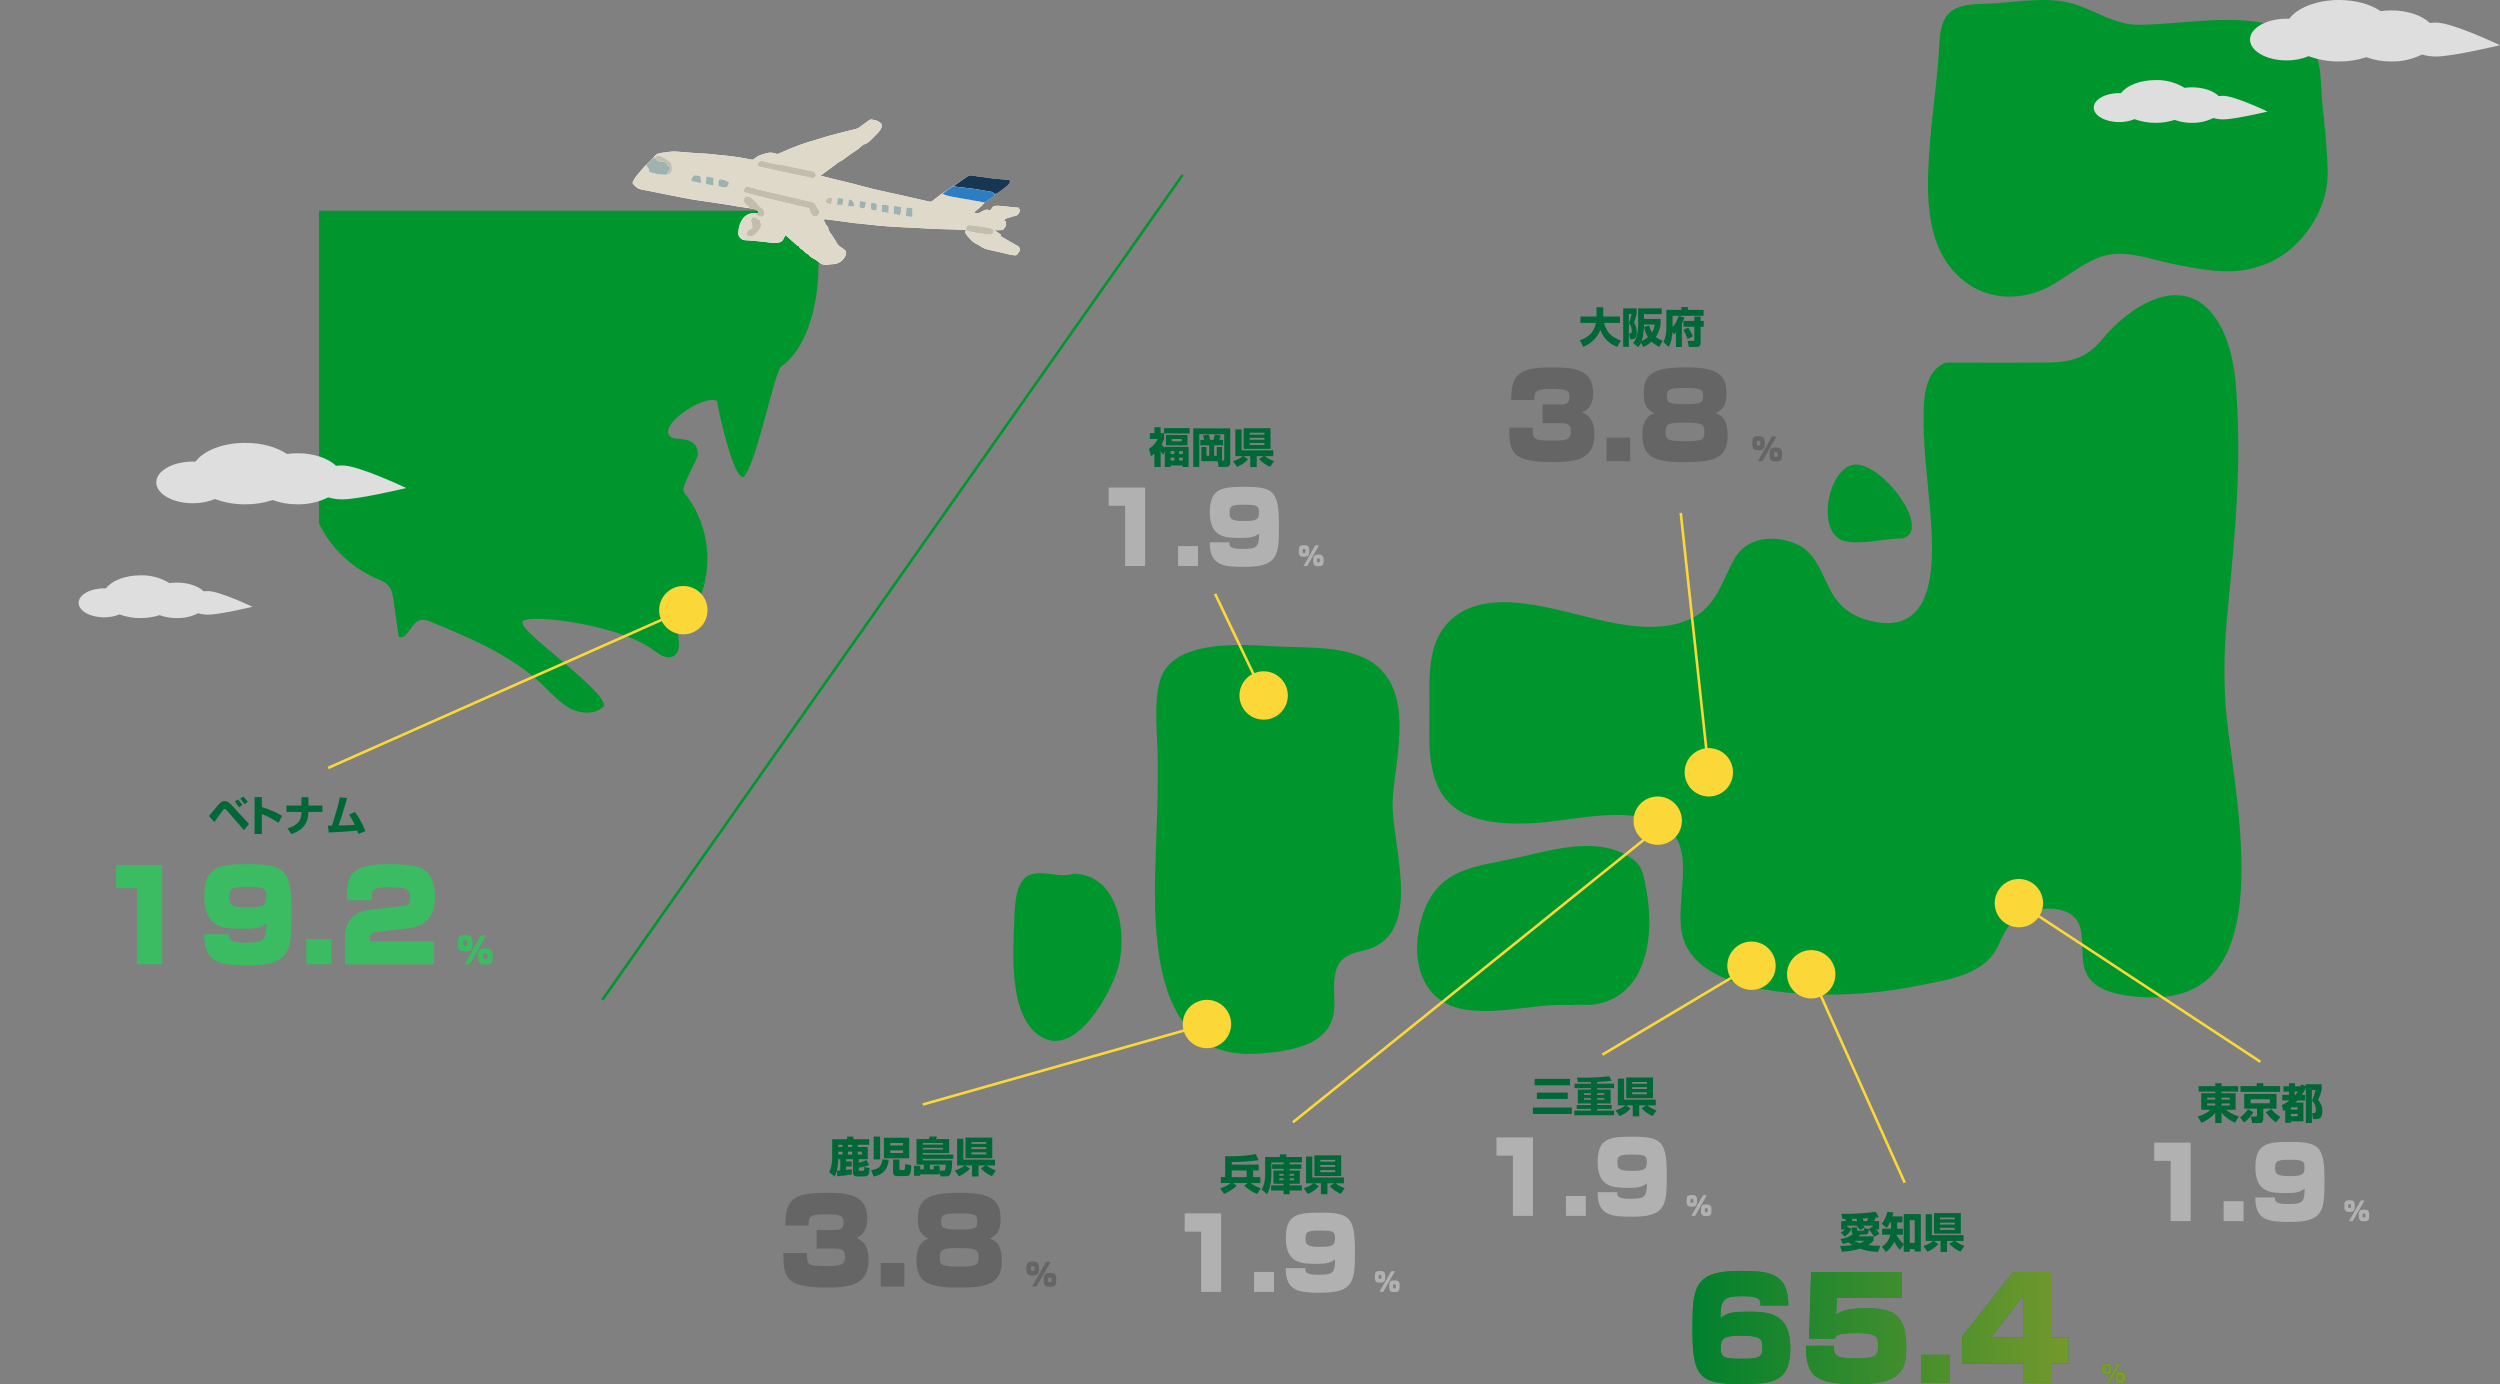 <?xml version="1.0" encoding="UTF-8"?>
<svg id="_レイヤー_2" data-name="レイヤー 2" xmlns="http://www.w3.org/2000/svg" xmlns:xlink="http://www.w3.org/1999/xlink" viewBox="0 0 954.05 528.19">
  <rect x="0" y="0" width="954.05" height="528.19" fill="#808080" stroke="none"/>
  <defs>
    <style>
      .cls-1, .cls-2, .cls-3 {
        fill: none;
      }

      .cls-4 {
        fill: #163652;
      }

      .cls-5 {
        fill: #dfd9c9;
      }

      .cls-2 {
        stroke: #fcd738;
      }

      .cls-6 {
        fill: #9eb2b0;
      }

      .cls-7 {
        fill: #c3bdae;
      }

      .cls-8 {
        fill: #2c7dc2;
      }

      .cls-3 {
        stroke: #00962e;
      }

      .cls-9 {
        isolation: isolate;
      }

      .cls-10 {
        fill: #b1b1b1;
      }

      .cls-11 {
        fill: #dedede;
      }

      .cls-12 {
        fill: #fcd738;
      }

      .cls-13 {
        fill: #656565;
      }

      .cls-14 {
        clip-path: url(#clippath-1);
      }

      .cls-15 {
        clip-path: url(#clippath-3);
      }

      .cls-16 {
        clip-path: url(#clippath-4);
      }

      .cls-17 {
        clip-path: url(#clippath-2);
      }

      .cls-18 {
        clip-path: url(#clippath-6);
      }

      .cls-19 {
        clip-path: url(#clippath-5);
      }

      .cls-20 {
        fill: #fff;
      }

      .cls-21 {
        fill: #00962e;
      }

      .cls-22 {
        fill: #006837;
      }

      .cls-23 {
        fill: #3bbc63;
      }

      .cls-24 {
        clip-path: url(#clippath);
      }

      .cls-25 {
        fill: url(#_名称未設定グラデーション_70);
      }
    </style>
    <clipPath id="clippath">
      <rect class="cls-1" x="386.71" y=".08" width="501.57" height="402.13"/>
    </clipPath>
    <clipPath id="clippath-1">
      <rect class="cls-1" x="386.71" width="501.59" height="402.2"/>
    </clipPath>
    <clipPath id="clippath-2">
      <rect class="cls-1" x="386.71" y=".08" width="501.57" height="402.13"/>
    </clipPath>
    <clipPath id="clippath-3">
      <rect class="cls-1" x="121.75" y="80.42" width="190.6" height="191.55"/>
    </clipPath>
    <clipPath id="clippath-4">
      <rect class="cls-1" x="799" width="155.05" height="46.89"/>
    </clipPath>
    <clipPath id="clippath-5">
      <rect class="cls-1" y="169" width="155.05" height="46.89"/>
    </clipPath>
    <clipPath id="clippath-6">
      <rect class="cls-1" x="241.44" y="45.59" width="147.74" height="55.51"/>
    </clipPath>
    <linearGradient id="_名称未設定グラデーション_70" data-name="名称未設定グラデーション 70" x1="645.87" y1="506.59" x2="811" y2="506.59" gradientUnits="userSpaceOnUse">
      <stop offset="0" stop-color="#00802e"/>
      <stop offset="1" stop-color="#859c2b"/>
    </linearGradient>
  </defs>
  <g id="_レイヤー_1-2" data-name="レイヤー 1">
    <g>
      <g id="_グループ_554" data-name="グループ 554">
        <g id="_グループ_464" data-name="グループ 464">
          <g id="_グループ_365" data-name="グループ 365">
            <g id="_グループ_295" data-name="グループ 295">
              <g id="_グループ_199" data-name="グループ 199">
                <g id="_グループ_194" data-name="グループ 194">
                  <g class="cls-24">
                    <g id="_グループ_193" data-name="グループ 193">
                      <path id="_パス_420" data-name="パス 420" class="cls-21" d="M411.88,333.58c-.71-.12-1.43-.18-2.15-.16-5.23,1.77-10.96-1.27-16.26.28-6.53,1.91-6.25,13.87-6.46,19.2-.46,11.75-1.9,35.28,10.19,42.7,13.27,8.14,26.43-16.22,29.3-25.66,3.75-12.31,1.08-34.23-14.63-36.35"/>
                    </g>
                  </g>
                </g>
                <g id="_グループ_196" data-name="グループ 196">
                  <g class="cls-14">
                    <g id="_グループ_195" data-name="グループ 195">
                      <path id="_パス_421" data-name="パス 421" class="cls-21" d="M704.17,206.53c6.65,1.5,15.15-1.18,22.01-1.07,11.58-3.43-8.97-30.41-19.25-28.03l3.1-.72-5.51,1.29,2.38-.56c-9.63,2.28-14.02,26.54-2.74,29.09"/>
                    </g>
                  </g>
                </g>
                <g id="_グループ_198" data-name="グループ 198">
                  <g class="cls-17">
                    <g id="_グループ_197" data-name="グループ 197">
                      <path id="_パス_422" data-name="パス 422" class="cls-21" d="M849.65,238.36c2.33-25.76,5.32-51.59,4.34-77.5-.5-13.22-.82-29.04-8.97-40.15-12.61-17.19-32.84-3.41-42.86,8.86-5.41,6.63-11.42,8.63-19.78,8.74-13.27.17-26.55.05-39.82.06-7.39,2.71-8.36,12.18-8.49,18.9-.25,12.03,1.35,24.03,2.38,35.99,1.53,17.72,4.1,51.01-23.52,43.45-7.5-2.05-11.86-6.05-15.19-13-3.03-6.32-5.6-13.46-12.64-16.3-8.57-3.46-18.75-2.4-23.42,6.19-4.62,8.49-6.92,18.02-16.36,22.48-14.62,6.92-33.32.79-48.05-2.73-14.2-3.4-34.45-7.75-45.45,5.12-6.73,7.88-6.46,19.86-6.31,29.6.16,10.61-1.3,23.12,3.63,32.93,6.46,12.85,22.72,13.74,35.32,13.15,13.83-.65,28.87-5.06,42.63-2.21,22.97,4.77,12.48,26.69,14.5,42.7,2.82,22.27,38.19,24.73,55.18,24.92,12.06.09,24.09-1.1,35.9-3.53,10.92-2.21,24.74-3.95,29.86-15.11,3.21-7.02,5.62-11.49,13.62-13.45,5.86-1.44,14.83-1.17,17.37,5.54,2.45,6.48-.55,14.49,3.83,20.39,4.82,6.49,17.97,7.34,25.36,7.2,50.38-1,27.92-84.22,26.48-113.67-.51-9.52-.35-19.06.46-28.55M850.35,230.56c0,.06-.01.13-.02.22,0-.09.01-.16.02-.22M849.18,243.57c0,.1-.01.17-.02.21,0-.04.01-.11.02-.21"/>
                      <path id="_パス_423" data-name="パス 423" class="cls-21" d="M888.29,65.3c-.2-8.97-1.24-17.86-2.11-26.78-1-10.35.65-19.57-9.71-25.28-17.82-9.82-41.07-3.87-60.23-3.79-9.23.04-16.35-5.38-24.94-7.97-10.57-3.18-23.28-.27-34.15-.04-12.57.26-16.52,3.18-17.1,15.84-.55,12.05-2.5,23.98-3.43,35.99-1.36,17.54-3.04,39.8,11.39,52.72,8.26,7.4,19.2,8.95,29.54,5.35,9.39-3.28,17.93-12.7,27.64-14.23,7.66-1.2,15.94,1.92,23.42,3.47,10.06,2.1,22.78,4.74,32.84,1.25,15.24-4.1,27.27-20.73,26.85-36.53"/>
                      <path id="_パス_424" data-name="パス 424" class="cls-21" d="M625.54,330.23c-8.49-8.87-4.52-4.49-1.8-1.68-11.76-9.88-30.1-4.61-43.52-1.5-16.85,3.9-31.58,3.58-37.55,22.83-4.76,15.35-.97,33.04,17.11,35.5,14.13,1.92,28.15-3.08,42.3-1.64-6.23-.63,4.02-.08,5.76-.31,2.87-.35,5.65-1.22,8.21-2.55,4.57-2.57,8.13-6.62,10.09-11.49,4.8-11.19,3.69-24.7.76-36.22-.38-.92-.85-1.97-1.36-2.94"/>
                      <path id="_パス_425" data-name="パス 425" class="cls-21" d="M531.49,305.08c.85-14.97,7.45-36.95-4.33-49.36-9.57-10.08-28.59-8.3-41.23-9.08-12.25-.76-38.96-2.72-43.28,13.16-2.49,9.15-.96,20.33-.82,29.72.16,10.18-.21,20.35-.57,30.53-1,28.73-4.6,84.88,38.53,82.05,11.59-.76,28.41-2.73,29.38-17.15.34-5.08-.89-10.67,1.01-15.54,1.74-4.44,5.99-5.82,10.29-6.67,24-5.78,10.07-41.13,11.01-57.65"/>
                    </g>
                  </g>
                </g>
              </g>
              <circle id="_楕円形_40" data-name="楕円形 40" class="cls-12" cx="691.2" cy="371.8" r="9.23"/>
              <g id="_愛知県" data-name="愛知県" class="cls-9">
                <g class="cls-9">
                  <path class="cls-22" d="M704.43,465.98c-.1-.3-.11-.35-.29-.8h-1.02l-.42-1.95c3.15.06,10.24-.21,13.09-.83l1.18,2.08c-.51.08-.8.13-1.15.18-.37.8-.48.99-.67,1.33h1.95v3.17h-1.14c.62.75.83.99,1.26,1.73l-2,1.09c-.5-.93-1.68-2.38-2-2.71-.18,1.62-.64,1.87-1.47,1.87h-1.81c-.14.18-.3.35-.62.67h5.67v1.63c-.45.51-.83.94-2.02,1.71,1.89.27,3.36.27,4.63.24l-.91,2.35c-3.39-.08-5.44-.74-6.82-1.22-3.22.94-5.7,1.07-6.96,1.14l-.69-2.22c.85.02,2.38.05,4.69-.27-.32-.19-.78-.48-1.49-1.06-.82.3-1.42.45-2.06.59l-1.02-1.87c1.95-.3,3.3-.75,4.77-1.89-.45-.34-.45-.91-.45-.98v-1.57h2.03v.94c0,.3.08.35.43.35h1.79c.38,0,.4-.1.51-.98l1.73.32,1.54-.99v-.3h-3.7c.16.16.22.21.69.66l-1.76.93c-.38-.42-1.01-1.07-1.39-1.47l.18-.11h-3.76v.48l1.62.72c-.54,1.25-1.46,2.23-2.61,2.93l-1.5-1.49c.53-.29,1.06-.62,1.63-1.23h-1.46v-3.17h1.81ZM708.71,465.98c-.03-.13-.18-.77-.21-.9-.29.02-1.54.08-1.79.08.02.08.19.66.24.82h1.76ZM707.64,473.52c.45.27,1.12.59,2.11.93.96-.4,1.28-.64,1.68-.93h-3.79ZM712.49,465.98c.14-.26.22-.4.5-1.09-.98.06-1.41.08-2.1.1.03.16.24.86.27.99h1.33Z"/>
                  <path class="cls-22" d="M725.03,476.96c-.5-.56-1.38-1.5-2.11-3.15-1.04,2.24-2.5,3.44-3.2,4.02l-1.57-2.06c1.78-1.2,2.74-2.46,3.2-4.58h-3.1v-2.3h3.42v-2.4h-.42c-.43.86-.82,1.47-1.2,2.06l-1.95-1.47c1.22-1.55,1.81-3.09,2.14-4.61l2.34.24c-.14.53-.24.88-.43,1.49h3.84v2.29h-1.99v2.4h2.18v2.3h-2.45l-.02.06c.7,1.34,1.67,2.53,2.79,3.54v-11.48h6.53v14.29h-2.35v-.91h-1.89v1.01h-2.29v-2.79l-1.47,2.05ZM728.8,465.64v8.68h1.89v-8.68h-1.89Z"/>
                  <path class="cls-22" d="M734.01,475.49c2.08-.72,2.93-1.25,3.67-1.92h-2.8v-10.2h2.38v7.99h12.08v2.21h-3.23c.61.51,2.18,1.47,3.52,1.89l-1.49,2.19c-1.15-.51-2.87-1.46-4.23-2.99l1.74-1.09h-2.61v4.18h-2.48v-4.18h-2.58l1.76,1.17c-.9,1.09-2.61,2.3-4.18,2.93l-1.57-2.18ZM738.06,462.92h10.23v7.88h-10.23v-7.88ZM740.33,464.63v.7h5.65v-.7h-5.65ZM740.33,466.6v.7h5.65v-.7h-5.65ZM740.33,468.56v.77h5.65v-.77h-5.65Z"/>
                </g>
              </g>
              <line id="_線_66" data-name="線 66" class="cls-2" x1="726.88" y1="451.36" x2="691.2" y2="371.8"/>
              <circle id="_楕円形_41" data-name="楕円形 41" class="cls-12" cx="668.41" cy="368.54" r="9.23"/>
              <line id="_線_67" data-name="線 67" class="cls-2" x1="611.5" y1="402.49" x2="668.41" y2="368.54"/>
              <g id="_三重県" data-name="三重県" class="cls-9">
                <g class="cls-9">
                  <path class="cls-22" d="M584.97,422.66h14.85v2.45h-14.85v-2.45ZM585.64,411.71h13.51v2.46h-13.51v-2.46ZM586.51,416.96h11.78v2.42h-11.78v-2.42Z"/>
                  <path class="cls-22" d="M607.15,412.92c-.72.02-4.23.06-5.01.03l-.35-1.74c.74.03,1.42.05,2.48.05,3.14,0,6.83-.16,9.92-.54l.78,1.73c-.96.13-2.5.32-5.47.43v.66h6.45v1.71h-6.45v.56h5.14v5.28h-5.14v.61h5.55v1.5h-5.55v.62h6.5v1.79h-15.21v-1.79h6.35v-.62h-5.43v-1.5h5.43v-.61h-5.01v-5.28h5.01v-.56h-6.27v-1.71h6.27v-.61ZM604.49,417.2v.64h2.66v-.64h-2.66ZM604.49,419.07v.62h2.66v-.62h-2.66ZM609.5,417.2v.64h2.75v-.64h-2.75ZM609.5,419.07v.62h2.75v-.62h-2.75Z"/>
                  <path class="cls-22" d="M616.54,423.76c2.08-.72,2.93-1.25,3.67-1.92h-2.8v-10.2h2.38v7.99h12.08v2.21h-3.23c.61.51,2.18,1.47,3.52,1.89l-1.49,2.19c-1.15-.51-2.87-1.46-4.23-2.99l1.74-1.09h-2.61v4.18h-2.48v-4.18h-2.58l1.76,1.17c-.9,1.09-2.61,2.3-4.18,2.93l-1.57-2.18ZM620.59,411.19h10.23v7.88h-10.23v-7.88ZM622.86,412.91v.7h5.65v-.7h-5.65ZM622.86,414.88v.7h5.65v-.7h-5.65ZM622.86,416.83v.77h5.65v-.77h-5.65Z"/>
                </g>
              </g>
              <circle id="_楕円形_42" data-name="楕円形 42" class="cls-12" cx="632.62" cy="313.18" r="9.23"/>
              <line id="_線_68" data-name="線 68" class="cls-2" x1="493.4" y1="428.29" x2="628.28" y2="319.69"/>
              <g id="_兵庫県" data-name="兵庫県" class="cls-9">
                <g class="cls-9">
                  <path class="cls-22" d="M465.67,453.51c1.9-.67,3.23-1.41,4.02-2.03h-3.81v-2.26h1.67v-7.99c.69.02,1.12.03,1.86.03,3.3,0,6.59-.19,9.83-.86l1.07,2.35c-3.3.54-7.75.74-10.24.69v.99h10.28v2.24h-2.13v2.54h2.75v2.26h-3.65c1.3.98,2.39,1.49,3.84,2.02l-1.46,2.13c-1.71-.7-3.09-1.5-4.9-3.17l1.34-.98h-5.59l1.42,1.02c-1.74,1.76-4.24,2.88-4.85,3.15l-1.46-2.14ZM470.05,446.67v2.54h5.7v-2.54h-5.7Z"/>
                  <path class="cls-22" d="M489.86,443.61h-4.69v5.19c0,2.38-.5,4.8-1.65,6.92l-2.02-1.79c1.3-2.29,1.3-4.91,1.3-5.19v-7.2h5.63v-1.02h2.45v1.02h5.97v2.08h-4.72v.71h4.5v1.74h-4.5v.62h3.92v5.04h-3.92v.62h4.69v1.97h-4.69v1.41h-2.27v-1.41h-4.79v-1.97h4.79v-.62h-3.89v-5.04h3.89v-.62h-4.4v-1.74h4.4v-.71ZM488.2,447.98v.7h1.66v-.7h-1.66ZM488.2,449.7v.72h1.66v-.72h-1.66ZM492.14,447.98v.7h1.7v-.7h-1.7ZM492.14,449.7v.72h1.7v-.72h-1.7Z"/>
                  <path class="cls-22" d="M497.54,453.47c2.08-.72,2.93-1.25,3.67-1.92h-2.8v-10.2h2.38v7.99h12.08v2.21h-3.23c.61.51,2.18,1.47,3.52,1.89l-1.49,2.19c-1.15-.51-2.87-1.46-4.23-2.99l1.74-1.09h-2.61v4.18h-2.48v-4.18h-2.58l1.76,1.17c-.9,1.09-2.61,2.3-4.18,2.93l-1.57-2.18ZM501.59,440.91h10.23v7.88h-10.23v-7.88ZM503.86,442.62v.7h5.65v-.7h-5.65ZM503.86,444.59v.7h5.65v-.7h-5.65ZM503.86,446.54v.77h5.65v-.77h-5.65Z"/>
                </g>
              </g>
              <circle id="_楕円形_43" data-name="楕円形 43" class="cls-12" cx="652.12" cy="294.73" r="9.23"/>
              <path id="_パス_426" data-name="パス 426" class="cls-2" d="M652.12,294.72l-10.71-98.99"/>
              <g id="_大阪府" data-name="大阪府" class="cls-9">
                <g class="cls-9">
                  <path class="cls-22" d="M602.91,129.86c2.62-.96,5.33-2.54,6.16-6.61h-5.94v-2.46h6.13v-3.55h2.56v3.55h6.39v2.46h-6.07c.99,3.86,3.22,5.52,6.4,6.71l-1.38,2.43c-1.95-.8-4.99-2.38-6.45-6.51-1.6,4.21-4.98,5.81-6.51,6.48l-1.3-2.5Z"/>
                  <path class="cls-22" d="M619.44,117.67h5.12v2.14c-.16.74-.32,1.28-.96,3.33.7,1.09,1.04,2.51,1.04,3.81,0,2.53-1.22,2.53-1.98,2.53h-.58l-.37-2.27h.43c.38,0,.59-.24.59-.8,0-1.75-.67-2.53-1.09-3.03.26-.7.8-2.32.98-3.57h-1.02v12.6h-2.16v-14.74ZM633.21,132.41c-.61-.3-1.66-.86-2.91-2-1.25,1.07-2.27,1.6-3.2,2l-.9-1.62c-.35.75-.64,1.18-.98,1.7l-1.99-1.57c1.07-1.33,1.92-2.85,1.92-7.84v-5.41h9.01v2.21h-6.77v1.83h6.31v2.14c-.14.83-.54,2.9-1.81,4.75,1.02.8,1.92,1.18,2.61,1.46l-1.3,2.35ZM629.37,124.2c.18.74.43,1.65,1.04,2.71.85-1.31.98-2.43,1.04-3.06h-4.07c-.02,1.38-.08,4.13-.91,6.29,1.36-.58,2.1-1.22,2.4-1.49-.98-1.57-1.3-3.09-1.46-3.89l1.95-.56Z"/>
                  <path class="cls-22" d="M639.57,126.8c-.29.34-.45.5-.78.85l-.53-.99c-.13,1.87-.53,4.23-1.46,5.76l-1.97-1.87c.78-1.55,1.09-3.55,1.09-5.27v-7.04h5.73v-1.07h2.48v1.07h5.99v2.27h-11.83v4.31c.58-.62,1.44-1.71,2.37-4.26l2.14.62c-.19.51-.43,1.22-.96,2.23v9.01h-2.27v-5.62ZM644.29,125c.64,1.01,1.18,2.05,1.76,3.36l-2.03,1.02c-.34-1.04-1.06-2.62-1.63-3.47l1.91-.91ZM648.97,120.82v1.66h1.2v2.22h-1.2v6.13c0,.34,0,1.58-1.47,1.58h-3.01l-.48-2.32h2.18c.26,0,.4-.06.4-.48v-4.91h-4.16v-2.22h4.16v-1.66h2.39Z"/>
                </g>
              </g>
              <circle id="_楕円形_44" data-name="楕円形 44" class="cls-12" cx="770.45" cy="344.66" r="9.23"/>
              <g id="_東京都" data-name="東京都" class="cls-9">
                <g class="cls-9">
                  <path class="cls-22" d="M854.13,416.58h-6.35v.62h5.39v6.32h-3.58c.53.48,1.92,1.71,4.8,2.51l-1.42,2.42c-2.37-1.01-3.79-2.18-5.19-3.81v3.94h-2.4v-3.86c-.78,1.01-2.66,2.66-5.27,3.76l-1.39-2.38c3.22-1.04,4.19-1.99,4.82-2.58h-3.5v-6.32h5.35v-.62h-6.35v-2.1h6.35v-1.12h2.4v1.12h6.35v2.1ZM842.3,419.63h3.07v-.77h-3.07v.77ZM842.3,421.87h3.07v-.77h-3.07v.77ZM847.78,418.86v.77h3.15v-.77h-3.15ZM847.78,421.11v.77h3.15v-.77h-3.15Z"/>
                  <path class="cls-22" d="M859.9,424.45c-.8,1.44-2.08,2.85-3.46,3.89l-1.6-1.89c1.17-.83,2.35-2.05,3.06-3.2l2,1.2ZM870.15,416.69h-15.14v-2.22h6.18v-1.09h2.53v1.09h6.43v2.22ZM868.76,417.49v5.6h-5.04v3.92c0,.69-.26,1.58-1.39,1.58h-2.83l-.51-2.51h1.86c.16,0,.45-.02.45-.42v-2.58h-4.87v-5.6h12.34ZM858.9,419.51v1.52h7.31v-1.52h-7.31ZM868.55,428.29c-1.7-1.18-2.58-2.05-3.86-3.84l2.07-1.25c.86,1.22,2.22,2.35,3.5,3.04l-1.71,2.05Z"/>
                  <path class="cls-22" d="M870.77,421.7c.53-.24,1.63-.74,2.93-1.76h-2.75v-2.13h2.58v-1.2h-2.13v-2.06h2.13v-1.18h2.3v1.18h1.97v.13c.13-.32.19-.46.32-.88l1.83.62v-.67h6.05v2.24c-.26,1.04-.93,2.83-1.33,3.75,1.01,1.33,1.57,2.35,1.57,4.18,0,3.14-1.52,3.14-2.29,3.14h-1.25l-.35-2.29h.59c.46,0,.85-.05.85-1.28,0-1.74-.96-2.86-1.47-3.47.3-.72.94-2.29,1.33-4.02h-1.39v12.55h-2.3v-13.46c-.19.42-.58,1.28-1.52,2.74h1.26v2.13h-2.93c-.19.19-.38.4-.8.8h3.06v7.15h-4.74v.58h-2.21v-4.9c-.18.1-.27.14-.74.37l-.56-2.24ZM874.27,422.56v.88h2.56v-.88h-2.56ZM874.27,425.11v.88h2.56v-.88h-2.56ZM875.66,416.54v1.26h.38c.45-.56.67-.86.93-1.26h-1.31Z"/>
                </g>
              </g>
              <line id="_線_69" data-name="線 69" class="cls-2" x1="862.63" y1="405.21" x2="770.45" y2="344.66"/>
              <circle id="_楕円形_45" data-name="楕円形 45" class="cls-12" cx="482.23" cy="265.41" r="9.23"/>
              <path id="_パス_427" data-name="パス 427" class="cls-2" d="M482.24,265.41l-18.53-38.78"/>
              <g id="_福岡県" data-name="福岡県" class="cls-9">
                <g class="cls-9">
                  <path class="cls-22" d="M443.91,173.52c-.26-.32-.56-.69-.98-1.34v6.03h-2.38v-5.17c-.48.46-.85.74-1.33,1.07l-.74-2.85c2.08-1.36,2.87-2.77,3.31-3.73h-2.98v-2.24h1.73v-2.26h2.38v2.26h1.28v-1.9h9.8v2.03h-9.76v2.11c-.22.62-.45,1.2-.99,2.13.27.3.74.82,1.26,1.25v-.38h9.08v7.68h-2.21v-.58h-4.66v.58h-2.21v-6.13l-.61,1.44ZM453.16,166v3.95h-8.21v-3.95h8.21ZM446.73,172.16v1.07h1.41v-1.07h-1.41ZM446.73,174.69v1.07h1.41v-1.07h-1.41ZM447.13,167.52v.9h3.86v-.9h-3.86ZM449.97,172.16v1.07h1.41v-1.07h-1.41ZM449.97,174.69v1.07h1.41v-1.07h-1.41Z"/>
                  <path class="cls-22" d="M466.37,175.78h.4c.42,0,.42-.19.42-.5v-9.57h-9.52v12.49h-2.31v-14.73h14.12v13.12c0,.86-.38,1.6-1.7,1.6h-2.74l-.34-2.18h-6.26v-5.43h1.98v3.33h1.04v-3.97h-3.38v-2.07h1.46c-.13-.59-.19-.78-.48-1.71l2.23-.32c.24.75.32,1.15.51,2.03h1.25c.3-.72.5-1.73.54-2.05l2.31.4c-.06.21-.32,1.02-.58,1.65h1.44v2.07h-3.44v3.97h1.02v-3.33h2.02v5.19Z"/>
                  <path class="cls-22" d="M470.56,175.99c2.08-.72,2.93-1.25,3.67-1.92h-2.8v-10.2h2.39v7.99h12.08v2.21h-3.23c.61.51,2.18,1.47,3.52,1.89l-1.49,2.19c-1.15-.51-2.87-1.46-4.23-2.99l1.74-1.09h-2.61v4.18h-2.48v-4.18h-2.58l1.76,1.17c-.9,1.09-2.61,2.3-4.18,2.93l-1.57-2.18ZM474.61,163.42h10.23v7.88h-10.23v-7.88ZM476.88,165.14v.7h5.65v-.7h-5.65ZM476.88,167.11v.7h5.65v-.7h-5.65ZM476.88,169.06v.77h5.65v-.77h-5.65Z"/>
                </g>
              </g>
              <circle id="_楕円形_46" data-name="楕円形 46" class="cls-12" cx="460.59" cy="390.79" r="9.23"/>
              <path id="_パス_428" data-name="パス 428" class="cls-2" d="M460.59,390.8l-108.47,30.71"/>
              <g id="_鹿児島県" data-name="鹿児島県" class="cls-9">
                <g class="cls-9">
                  <path class="cls-22" d="M319.46,446.73c.18-.02.98-.06,1.2-.08v-4.27h-.75c-.16,3.62-.62,5.11-1.38,6.59l-2.11-1.67c.37-.72,1.15-2.27,1.15-5.97v-6.58h5.68v-1.01h2.43v1.01h6.02v2.13h-4.37v.83h3.83v4.66h-3.43v1.33c1.28-.27,2.11-.61,2.95-.99l1.01,1.87c-.94.4-1.52.58-3.95,1.07v.8c0,.3.18.34.37.34h1.18c.34,0,.56-.08.54-1.44l2.03.42c-.08,1.71-.14,3.17-1.79,3.17h-3.15c-1.02,0-1.41-.78-1.41-1.33v-5.23h-2.62v.88h2.16v1.91h-2.16v1.31c1.14-.1,1.6-.16,2.16-.26v2c-1.63.29-4.23.54-5.57.66l-.02-2.15ZM319.91,436.89v.83h1.58v-.83h-1.58ZM319.91,439.51v1.07h1.58v-1.07h-1.58ZM323.61,436.89v.83h1.6v-.83h-1.6ZM323.61,439.51v1.07h1.6v-1.07h-1.6ZM327.34,439.51v1.07h1.58v-1.07h-1.58Z"/>
                  <path class="cls-22" d="M339.16,442.62c-.42,3.71-2.11,5.59-5.76,6.39l-.96-2.45c3.2-.45,4.08-1.79,4.32-4.13l2.4.19ZM333.41,442.44v-8.71h2.46v8.71h-2.46ZM337.33,434.17h9.64v7.84h-9.64v-7.84ZM339.74,436.19v.94h4.87v-.94h-4.87ZM339.74,438.99v1.01h4.87v-1.01h-4.87ZM343.24,442.49v3.62c0,.4.27.4.46.4h1.17c.45,0,.5-.27.59-2.29l2.31.53c-.14,2.48-.26,4.07-1.79,4.07h-3.65c-1.44,0-1.52-1.07-1.52-1.31v-5.01h2.43Z"/>
                  <path class="cls-22" d="M352.55,444.46h-2.79v-9.76h4.72c.13-.32.22-.64.29-.98h2.8c-.14.42-.24.62-.4.98h5.04v5.33h-10.07v.58h11.64v1.6h-11.64v.61h11.24c-.05,2.42-.3,4.11-.48,4.69-.08.29-.43,1.42-1.75,1.42h-2.21l-.38-1.57v.79h-7.38v.54h-2.37v-3.79h2.37v1.36h1.36v-1.79ZM352.15,436.19v.62h7.67v-.62h-7.67ZM352.15,438.04v.62h7.67v-.62h-7.67ZM354.86,446.25h1.42v-1.36h2.29v1.84h1.41c.59,0,.85,0,.93-2.27h-6.05v1.79Z"/>
                  <path class="cls-22" d="M364.39,446.69c2.08-.72,2.93-1.25,3.67-1.92h-2.8v-10.2h2.39v7.99h12.08v2.21h-3.23c.61.51,2.18,1.47,3.52,1.89l-1.49,2.19c-1.15-.51-2.87-1.46-4.23-2.99l1.74-1.09h-2.61v4.18h-2.48v-4.18h-2.58l1.76,1.17c-.9,1.09-2.61,2.3-4.18,2.93l-1.57-2.18ZM368.44,434.12h10.23v7.88h-10.23v-7.88ZM370.71,435.83v.7h5.65v-.7h-5.65ZM370.71,437.8v.7h5.65v-.7h-5.65ZM370.71,439.76v.77h5.65v-.77h-5.65Z"/>
                </g>
              </g>
              <line id="_線_70" data-name="線 70" class="cls-3" x1="229.85" y1="381.57" x2="451.3" y2="66.76"/>
              <g id="_ベトナム" data-name="ベトナム" class="cls-9">
                <g class="cls-9">
                  <path class="cls-22" d="M79.73,311.39c.61-.62.8-.88,2.63-3.12,1.33-1.63,2.14-2.58,3.39-2.58,1.1,0,2.05.93,2.39,1.3l6.91,7.47-1.98,2.32-6.35-7.35c-.38-.43-.61-.7-.94-.7-.37,0-.61.3-.8.56-.53.69-2.75,3.83-3.22,4.45l-2.02-2.35ZM91.19,308.11c-.08-.14-.8-1.34-1.55-2.29l1.22-.74c.72.82,1.14,1.36,1.62,2.16l-1.28.86ZM93.26,306.91c-.27-.46-.78-1.28-1.62-2.16l1.25-.77c.62.61,1.3,1.47,1.65,2.06l-1.28.86Z"/>
                  <path class="cls-22" d="M99.94,304.17v3.81c2.64.8,5.52,2.07,7.7,3.36l-1.36,2.67c-1.66-1.14-4.37-2.66-6.34-3.33v7.59h-2.79v-14.1h2.79Z"/>
                  <path class="cls-22" d="M115.05,307.4v-3.17h2.66v3.17h5.33v2.46h-5.36c0,6.37-4.98,7.94-6.5,8.42l-1.47-2.16c.88-.27,2.48-.77,3.84-2.05,1.06-.99,1.49-2.45,1.49-3.81v-.4h-5.73v-2.46h5.75Z"/>
                  <path class="cls-22" d="M135.43,309.85c2.32,3.01,3.6,6.35,3.97,7.31l-2.58,1.12c-.22-.61-.34-.91-.51-1.34-2.71.37-9.75.72-10.87.78l-.3-2.66c.26,0,1.23,0,1.57-.02,2.22-7.2,2.3-7.48,2.96-10.77l2.82.27c-2.15,7.22-2.39,8.02-3.28,10.47,1.57-.02,2.03-.03,6.18-.21-1.04-2.24-1.74-3.28-2.19-3.92l2.24-1.04Z"/>
                </g>
              </g>
              <g id="_グループ_206" data-name="グループ 206">
                <g class="cls-15">
                  <g id="_グループ_205" data-name="グループ 205">
                    <path id="_パス_432" data-name="パス 432" class="cls-21" d="M121.75,199.78c4.56,9.37,12.31,16.81,21.86,20.98,1.7.55,3.25,1.46,4.56,2.67,1.4,1.57,1.75,3.79,2.05,5.87l1.91,13.65c3.28,1.53,4.53-4.99,7.94-6.24,1.49-.55,3.14.07,4.61.68,15.2,6.3,30.79,12.85,42.67,24.23,3.29,3.15,6.35,6.71,10.4,8.81s9.54,2.31,12.74-.94c1.07-5.57-30.88-27.63-30.94-31.41-3.57-4.78,35.83-.42,49.61,9.87,2.22,1.66,4.91,3.67,7.47,2.61,6.06-2.51-1.71-14.24,3.8-17.8,1.19-.77,2.72-.84,3.97-1.52,1.71-.93,2.63-2.84,3.29-4.68,4.62-13.16,2.11-27.77-6.63-38.63-1.55-1.89,4.87-11.88,5.22-14.3.3-6.37-6.04-5.95-9.16-6.34-8.81-3.14,11.35-17.27,16.57-14.23.35,3.84,7.04,33.12,10.55,28.46,4.89-6.5,11.36-39.9,13.97-41.72,14.6-10.19,16.84-42.34,11.52-55.87-.48-1.21-1.06-2.39-1.72-3.5H121.75v119.37Z"/>
                  </g>
                </g>
              </g>
              <circle id="_楕円形_47" data-name="楕円形 47" class="cls-12" cx="260.78" cy="232.85" r="9.23"/>
              <path id="_パス_433" data-name="パス 433" class="cls-2" d="M260.78,232.85l-135.55,60.21"/>
              <g id="_グループ_288" data-name="グループ 288">
                <g id="_1.9" data-name=" 1.9" class="cls-9">
                  <g class="cls-9">
                    <path class="cls-10" d="M836,436.06v29.94h-7.64v-22.99h-6.27v-6.95h13.91Z"/>
                    <path class="cls-10" d="M856.18,458.4v7.6h-7.6v-7.6h7.6Z"/>
                    <path class="cls-10" d="M868.18,456.96c-.23,2.01,1.14,2.51,4.9,2.51,5.32,0,6.42-.38,6.42-5.89-1.82,1.48-3.61,1.71-7.14,1.71-5.43,0-11.66,0-11.66-9.76,0-9.04,4.29-9.76,13.34-9.76,11.02,0,13.03,1.82,13.03,14.48,0,11.7-.27,16.07-13.07,16.07-8.09,0-13.34-.38-13.34-9.35h7.52ZM879.47,445.41c0-2.77-1.41-2.81-6.35-2.81-4.63,0-4.9.87-4.9,3.15s.68,3.08,5.47,3.08,5.78-.49,5.78-3.42Z"/>
                  </g>
                </g>
                <g id="_" data-name=" " class="cls-9">
                  <g class="cls-9">
                    <path class="cls-10" d="M898.64,460.17c0,1.64-.21,2.32-1.92,2.32-1.38,0-2.08-.17-2.08-2.13,0-1.78.29-2.32,2-2.32,1.38,0,2,.26,2,2.13ZM896.1,460.19c0,.72.06.85.52.85s.59-.04.59-.71c0-.75-.07-.84-.56-.84-.42,0-.55.06-.55.7ZM902.35,458.12l-4.48,7.88h-1.44l4.48-7.88h1.44ZM904.14,463.76c0,1.64-.22,2.32-1.92,2.32-1.39,0-2.08-.17-2.08-2.13,0-1.78.29-2.32,2-2.32,1.38,0,2,.26,2,2.13ZM901.58,463.79c0,.72.06.84.53.84.44,0,.58-.03.58-.7,0-.75-.07-.85-.55-.85-.42,0-.56.06-.56.71Z"/>
                  </g>
                </g>
              </g>
              <g id="_グループ_289" data-name="グループ 289">
                <g id="_1.9-2" data-name=" 1.9-2" class="cls-9">
                  <g class="cls-9">
                    <path class="cls-10" d="M437,186.06v29.94h-7.64v-22.99h-6.27v-6.95h13.91Z"/>
                    <path class="cls-10" d="M457.18,208.4v7.6h-7.6v-7.6h7.6Z"/>
                    <path class="cls-10" d="M469.18,206.96c-.23,2.01,1.14,2.51,4.9,2.51,5.32,0,6.42-.38,6.42-5.89-1.82,1.48-3.61,1.71-7.14,1.71-5.43,0-11.66,0-11.66-9.76,0-9.04,4.29-9.76,13.34-9.76,11.02,0,13.03,1.82,13.03,14.48,0,11.7-.27,16.07-13.07,16.07-8.09,0-13.34-.38-13.34-9.35h7.52ZM480.47,195.41c0-2.77-1.41-2.81-6.35-2.81-4.64,0-4.9.87-4.9,3.15s.68,3.08,5.47,3.08,5.78-.49,5.78-3.42Z"/>
                  </g>
                </g>
                <g id="_2" data-name=" 2" class="cls-9">
                  <g class="cls-9">
                    <path class="cls-10" d="M499.64,210.17c0,1.64-.21,2.32-1.92,2.32-1.38,0-2.08-.17-2.08-2.13,0-1.78.29-2.32,2-2.32,1.38,0,2,.26,2,2.13ZM497.1,210.19c0,.72.06.85.52.85s.59-.04.59-.71c0-.75-.07-.84-.56-.84-.42,0-.55.06-.55.7ZM503.35,208.12l-4.48,7.88h-1.44l4.48-7.88h1.44ZM505.14,213.76c0,1.64-.22,2.32-1.92,2.32-1.39,0-2.08-.17-2.08-2.13,0-1.78.29-2.32,2-2.32,1.38,0,2,.26,2,2.13ZM502.58,213.79c0,.72.06.84.53.84.44,0,.58-.03.58-.7,0-.75-.07-.85-.55-.85-.42,0-.56.06-.56.71Z"/>
                  </g>
                </g>
              </g>
              <g id="_グループ_290" data-name="グループ 290">
                <g id="_1.9-3" data-name=" 1.9-3" class="cls-9">
                  <g class="cls-9">
                    <path class="cls-10" d="M585,434.06v29.94h-7.64v-22.99h-6.27v-6.95h13.91Z"/>
                    <path class="cls-10" d="M605.18,456.4v7.6h-7.6v-7.6h7.6Z"/>
                    <path class="cls-10" d="M617.18,454.96c-.23,2.01,1.14,2.51,4.9,2.51,5.32,0,6.42-.38,6.42-5.89-1.82,1.48-3.61,1.71-7.14,1.71-5.43,0-11.66,0-11.66-9.76,0-9.04,4.29-9.76,13.34-9.76,11.02,0,13.03,1.82,13.03,14.48,0,11.7-.27,16.07-13.07,16.07-8.09,0-13.34-.38-13.34-9.35h7.52ZM628.47,443.41c0-2.77-1.41-2.81-6.35-2.81-4.63,0-4.9.87-4.9,3.15s.68,3.08,5.47,3.08,5.78-.49,5.78-3.42Z"/>
                  </g>
                </g>
                <g id="_3" data-name=" 3" class="cls-9">
                  <g class="cls-9">
                    <path class="cls-10" d="M647.64,458.17c0,1.64-.21,2.32-1.92,2.32-1.38,0-2.08-.17-2.08-2.13,0-1.78.29-2.32,2-2.32,1.38,0,2,.26,2,2.13ZM645.1,458.19c0,.72.06.85.52.85s.59-.04.59-.71c0-.75-.07-.84-.56-.84-.42,0-.55.06-.55.7ZM651.35,456.12l-4.48,7.88h-1.44l4.48-7.88h1.44ZM653.14,461.76c0,1.64-.22,2.32-1.92,2.32-1.39,0-2.08-.17-2.08-2.13,0-1.78.29-2.32,2-2.32,1.38,0,2,.26,2,2.13ZM650.58,461.79c0,.72.06.84.53.84.44,0,.58-.03.58-.7,0-.75-.07-.85-.55-.85-.42,0-.56.06-.56.71Z"/>
                  </g>
                </g>
              </g>
              <g id="_グループ_291" data-name="グループ 291">
                <g id="_1.9-4" data-name=" 1.9-4" class="cls-9">
                  <g class="cls-9">
                    <path class="cls-10" d="M466,463.06v29.94h-7.64v-22.99h-6.27v-6.95h13.91Z"/>
                    <path class="cls-10" d="M486.18,485.4v7.6h-7.6v-7.6h7.6Z"/>
                    <path class="cls-10" d="M498.18,483.96c-.23,2.01,1.14,2.51,4.9,2.51,5.32,0,6.42-.38,6.42-5.89-1.82,1.48-3.61,1.71-7.14,1.71-5.43,0-11.66,0-11.66-9.76,0-9.04,4.29-9.76,13.34-9.76,11.02,0,13.03,1.82,13.03,14.48,0,11.7-.27,16.07-13.07,16.07-8.09,0-13.34-.38-13.34-9.35h7.52ZM509.47,472.41c0-2.77-1.41-2.81-6.35-2.81-4.63,0-4.9.87-4.9,3.15s.68,3.08,5.47,3.08,5.78-.49,5.78-3.42Z"/>
                  </g>
                </g>
                <g id="_4" data-name=" 4" class="cls-9">
                  <g class="cls-9">
                    <path class="cls-10" d="M528.64,487.17c0,1.64-.21,2.32-1.92,2.32-1.38,0-2.08-.17-2.08-2.13,0-1.78.29-2.32,2-2.32,1.38,0,2,.26,2,2.13ZM526.1,487.19c0,.72.06.85.52.85s.59-.04.59-.71c0-.75-.07-.84-.56-.84-.42,0-.55.06-.55.7ZM532.35,485.12l-4.48,7.88h-1.44l4.48-7.88h1.44ZM534.14,490.76c0,1.64-.22,2.32-1.92,2.32-1.39,0-2.08-.17-2.08-2.13,0-1.78.29-2.32,2-2.32,1.38,0,2,.26,2,2.13ZM531.58,490.79c0,.72.06.84.53.84.44,0,.58-.03.58-.7,0-.75-.07-.85-.55-.85-.42,0-.56.06-.56.71Z"/>
                  </g>
                </g>
              </g>
              <g id="_グループ_292" data-name="グループ 292">
                <g id="_3.8" data-name=" 3.8" class="cls-9">
                  <g class="cls-9">
                    <path class="cls-13" d="M584.94,163.18c-.04,4.45.23,4.95,7.07,4.95,5.31,0,7.47-.09,7.47-3.42,0-2.88-1.35-3.24-4.19-3.24h-6.61v-7.11h6.57c1.75,0,3.69,0,3.69-2.79s-1.31-3.15-7.29-3.15-6.07,1.26-6.07,4.23h-8.87c.04-9.36,2.38-12.46,15.21-12.46,7.96,0,16.06.36,16.06,9.76,0,5.71-3.15,7.02-4.23,7.47,1.58.67,4.72,1.98,4.72,8.32,0,8.82-5.8,10.62-15.61,10.62-15.88,0-16.92-3.51-16.92-13.18h9Z"/>
                    <path class="cls-13" d="M622.11,167v9h-9v-9h9Z"/>
                    <path class="cls-13" d="M659.32,166.28c0,9.31-6.7,10.08-16.96,10.08-12.28,0-15.61-2.79-15.61-10.62,0-4.14,1.39-7.06,4.63-8.05-3.51-1.62-4.09-4.05-4.09-7.78,0-7.74,4.41-9.72,16.51-9.72,13.46,0,15.03,4.23,15.03,10.12,0,2.97-.45,5.67-4.14,7.38,1.44.45,4.63,1.4,4.63,8.59ZM635.61,164.93c0,3.19,1.26,3.42,7.92,3.42,5.94,0,6.93-.45,6.93-3.6s-1.62-3.46-7.42-3.46c-6.21,0-7.42.27-7.42,3.65ZM636.15,151.25c0,2.43.63,2.97,6.88,2.97,6.62,0,6.88-.63,6.88-3.24,0-2.34-.58-2.93-6.88-2.93s-6.88.68-6.88,3.2Z"/>
                  </g>
                </g>
                <g id="_5" data-name=" 5" class="cls-9">
                  <g class="cls-9">
                    <path class="cls-13" d="M673.49,169.01c0,1.97-.25,2.78-2.3,2.78-1.66,0-2.5-.2-2.5-2.55,0-2.13.35-2.78,2.4-2.78,1.65,0,2.4.31,2.4,2.55ZM670.44,169.03c0,.86.07,1.02.62,1.02s.71-.05.71-.85c0-.9-.08-1.01-.67-1.01-.5,0-.66.07-.66.84ZM677.94,166.55l-5.37,9.45h-1.73l5.37-9.45h1.73ZM680.09,173.31c0,1.97-.26,2.78-2.3,2.78-1.67,0-2.49-.2-2.49-2.55,0-2.13.35-2.78,2.4-2.78,1.66,0,2.4.31,2.4,2.55ZM677.02,173.35c0,.86.07,1.01.64,1.01.53,0,.7-.04.7-.84,0-.9-.08-1.02-.66-1.02-.5,0-.67.07-.67.85Z"/>
                  </g>
                </g>
              </g>
              <g id="_グループ_293" data-name="グループ 293">
                <g id="_3.8-2" data-name=" 3.8-2" class="cls-9">
                  <g class="cls-9">
                    <path class="cls-13" d="M307.94,478.18c-.04,4.45.23,4.95,7.06,4.95,5.31,0,7.47-.09,7.47-3.42,0-2.88-1.35-3.24-4.19-3.24h-6.61v-7.11h6.57c1.75,0,3.69,0,3.69-2.79s-1.31-3.15-7.29-3.15-6.07,1.26-6.07,4.23h-8.86c.04-9.36,2.38-12.46,15.21-12.46,7.96,0,16.06.36,16.06,9.76,0,5.71-3.15,7.02-4.23,7.47,1.57.67,4.72,1.98,4.72,8.32,0,8.82-5.8,10.62-15.61,10.62-15.88,0-16.92-3.51-16.92-13.18h9Z"/>
                    <path class="cls-13" d="M345.11,482v9h-9v-9h9Z"/>
                    <path class="cls-13" d="M382.32,481.28c0,9.31-6.7,10.08-16.96,10.08-12.28,0-15.61-2.79-15.61-10.62,0-4.14,1.4-7.06,4.63-8.05-3.51-1.62-4.09-4.05-4.09-7.78,0-7.74,4.41-9.72,16.51-9.72,13.45,0,15.03,4.23,15.03,10.12,0,2.97-.45,5.67-4.14,7.38,1.44.45,4.63,1.4,4.63,8.59ZM358.61,479.93c0,3.19,1.26,3.42,7.92,3.42,5.94,0,6.93-.45,6.93-3.6s-1.62-3.46-7.42-3.46c-6.21,0-7.42.27-7.42,3.65ZM359.15,466.25c0,2.43.63,2.97,6.88,2.97,6.61,0,6.88-.63,6.88-3.24,0-2.34-.59-2.93-6.88-2.93s-6.88.68-6.88,3.2Z"/>
                  </g>
                </g>
                <g id="_6" data-name=" 6" class="cls-9">
                  <g class="cls-9">
                    <path class="cls-13" d="M396.49,484.01c0,1.97-.25,2.78-2.3,2.78-1.66,0-2.49-.2-2.49-2.55,0-2.13.35-2.78,2.4-2.78,1.65,0,2.4.31,2.4,2.55ZM393.44,484.03c0,.86.07,1.02.62,1.02s.71-.05.71-.85c0-.9-.08-1.01-.67-1.01-.5,0-.66.07-.66.84ZM400.94,481.55l-5.37,9.45h-1.73l5.37-9.45h1.73ZM403.09,488.31c0,1.97-.26,2.78-2.3,2.78-1.67,0-2.49-.2-2.49-2.55,0-2.13.35-2.78,2.4-2.78,1.66,0,2.4.31,2.4,2.55ZM400.02,488.35c0,.86.07,1.01.64,1.01.53,0,.7-.04.7-.84,0-.9-.08-1.02-.66-1.02-.5,0-.67.07-.67.85Z"/>
                  </g>
                </g>
              </g>
              <g id="_グループ_294" data-name="グループ 294">
                <g id="_19.2" data-name=" 19.2" class="cls-9">
                  <g class="cls-9">
                    <path class="cls-23" d="M61.89,330.16v37.83h-9.65v-29.04h-7.92v-8.78h17.57Z"/>
                    <path class="cls-23" d="M87.42,356.57c-.29,2.54,1.44,3.17,6.19,3.17,6.72,0,8.11-.48,8.11-7.44-2.3,1.87-4.56,2.16-9.02,2.16-6.86,0-14.74,0-14.74-12.34,0-11.42,5.42-12.34,16.85-12.34,13.92,0,16.47,2.3,16.47,18.29,0,14.79-.34,20.31-16.51,20.31-10.22,0-16.85-.48-16.85-11.81h9.5ZM101.68,341.97c0-3.5-1.78-3.55-8.02-3.55-5.86,0-6.19,1.1-6.19,3.98s.86,3.89,6.91,3.89,7.3-.62,7.3-4.32Z"/>
                    <path class="cls-23" d="M126.49,358.39v9.6h-9.6v-9.6h9.6Z"/>
                    <path class="cls-23" d="M144.54,355.61c-2.59.34-3.36.62-3.36,2.35v1.25h24.43v8.79h-33.99v-8.64c0-3.55,0-10.99,9.27-12.1l12.24-1.44c2.21-.24,3.36-.38,3.36-3.31,0-2.5-.53-3.94-7.01-3.94-7.63,0-7.63.62-7.73,4.99h-9.41c.05-8.21.1-13.78,16.08-13.78,3.22,0,10.08.14,13.06,1.87,2.64,1.54,4.51,4.94,4.51,10.32,0,2.78,0,11.04-9.89,12.24l-11.57,1.39Z"/>
                  </g>
                </g>
                <g id="_7" data-name=" 7" class="cls-9">
                  <g class="cls-9">
                    <path class="cls-23" d="M180.35,359.82c0,2.3-.29,3.25-2.69,3.25-1.93,0-2.91-.24-2.91-2.98,0-2.49.41-3.25,2.8-3.25,1.93,0,2.8.36,2.8,2.98ZM176.78,359.85c0,1.01.08,1.19.73,1.19s.83-.06.83-1c0-1.05-.1-1.18-.78-1.18-.59,0-.77.08-.77.98ZM185.55,356.95l-6.28,11.04h-2.02l6.28-11.04h2.02ZM188.05,364.85c0,2.3-.31,3.25-2.69,3.25-1.95,0-2.91-.24-2.91-2.98,0-2.49.41-3.25,2.8-3.25,1.93,0,2.8.36,2.8,2.98ZM184.47,364.89c0,1.01.08,1.18.74,1.18.62,0,.81-.04.81-.98,0-1.05-.1-1.19-.77-1.19-.59,0-.78.08-.78.99Z"/>
                  </g>
                </g>
              </g>
            </g>
            <g id="_グループ_362" data-name="グループ 362">
              <g class="cls-16">
                <g id="_グループ_361" data-name="グループ 361">
                  <path id="_パス_819" data-name="パス 819" class="cls-11" d="M954.05,17.26s-18.1-8.64-24.39-8.64c-.8,0-1.6.05-2.39.15-2.98-2.87-8.46-4.8-14.74-4.8-1.35,0-2.71.1-4.05.28C904.71,1.65,899,0,892.61,0c-8.54,0-15.87,2.96-19,7.17-.33-.01-.65-.03-.99-.03-7.72,0-13.97,3.56-13.97,7.95s6.26,7.96,13.97,7.96c2.88.03,5.74-.52,8.41-1.61,3.7,1.37,7.62,2.06,11.57,2.02,3.55.02,7.07-.53,10.45-1.63,3.04,1.11,6.25,1.66,9.48,1.63,4.07.07,8.1-.84,11.74-2.66,1.75.52,3.57.78,5.4.77,6.29,0,24.39-4.32,24.39-4.32"/>
                  <path id="_パス_820" data-name="パス 820" class="cls-11" d="M865.35,42.57s-12.59-6.01-16.96-6.01c-.56,0-1.11.03-1.66.1-2.07-2-5.88-3.34-10.25-3.34-.94,0-1.88.07-2.81.2-3.31-2.04-7.15-3.07-11.04-2.96-5.94,0-11.04,2.06-13.21,4.99-.23,0-.45-.02-.69-.02-5.37,0-9.72,2.48-9.72,5.53s4.35,5.53,9.72,5.53c2.01.02,4-.36,5.85-1.12,2.57.96,5.3,1.43,8.05,1.41,2.47.01,4.92-.37,7.26-1.13,2.11.77,4.34,1.15,6.59,1.13,2.83.05,5.63-.58,8.16-1.85,1.22.36,2.48.54,3.75.54,4.37,0,16.96-3,16.96-3"/>
                </g>
              </g>
            </g>
            <g id="_グループ_364" data-name="グループ 364">
              <g id="_グループ_363" data-name="グループ 363">
                <g class="cls-19">
                  <g id="_グループ_361-2" data-name="グループ 361-2">
                    <path id="_パス_819-2" data-name="パス 819-2" class="cls-11" d="M155.05,186.26s-18.1-8.64-24.39-8.64c-.8,0-1.6.05-2.39.15-2.98-2.87-8.46-4.8-14.74-4.8-1.35,0-2.71.1-4.05.28-3.78-2.6-9.49-4.25-15.88-4.25-8.54,0-15.87,2.96-19,7.17-.33-.01-.65-.03-.99-.03-7.72,0-13.97,3.56-13.97,7.95s6.26,7.96,13.97,7.96c2.88.03,5.74-.52,8.41-1.61,3.7,1.37,7.62,2.06,11.57,2.02,3.55.02,7.07-.53,10.45-1.63,3.04,1.11,6.25,1.66,9.48,1.63,4.07.07,8.1-.84,11.74-2.66,1.75.52,3.57.78,5.4.77,6.29,0,24.39-4.32,24.39-4.32"/>
                  </g>
                </g>
              </g>
              <path id="_パス_821" data-name="パス 821" class="cls-11" d="M96.35,231.57s-12.59-6.01-16.96-6.01c-.56,0-1.11.03-1.66.1-2.07-2-5.88-3.34-10.25-3.34-.94,0-1.88.07-2.81.2-3.31-2.04-7.15-3.07-11.04-2.96-5.94,0-11.04,2.06-13.21,4.99-.23,0-.45-.02-.69-.02-5.37,0-9.72,2.48-9.72,5.53s4.35,5.53,9.72,5.53c2.01.02,4-.36,5.85-1.12,2.57.96,5.3,1.43,8.05,1.41,2.47.01,4.92-.37,7.26-1.13,2.11.77,4.34,1.15,6.59,1.13,2.83.05,5.63-.58,8.16-1.85,1.22.36,2.48.54,3.75.54,4.37,0,16.96-3,16.96-3"/>
            </g>
          </g>
          <g id="_グループ_463" data-name="グループ 463">
            <g class="cls-18">
              <g id="_グループ_462" data-name="グループ 462">
                <path id="_パス_1240" data-name="パス 1240" class="cls-20" d="M249.29,60.19c-.88.9-1.75,1.8-2.76,2.75-.49.55-.99,1.09-1.47,1.65-.84.98-1.71,1.93-2.49,2.96-.42.6-.78,1.23-1.07,1.9-.1.22-.09.47.03.67.55.7,1.22,1.31,1.97,1.79.91.35,1.86.59,2.83.7,3,.61,6,1.21,9.01,1.8,2.7.53,5.39,1.1,8.09,1.58,2.43.42,4.89.73,7.33,1.1,2.31.34,4.61.68,6.91,1.04,1.58.25,3.15.56,4.73.81,1.13.18,2.28.29,3.56.51.63.12,1.27.27,1.9.37.84.05,1.53.68,1.66,1.51-.63,0-1.22,0-1.98-.01-1.69.07-3.26.93-4.22,2.33-.89,1.39-1.41,2.98-1.53,4.62-.35,1.5.59,3,2.09,3.34.2.05.41.07.62.07,1.1.05,2.2.11,3.3.22,1.39.13,2.77.32,4.16.44,1.69.15,3.35.62,5.09.22.84-.05,1.58-.58,1.91-1.36.23-.5.51-.98.82-1.44,1.43,1.26,2.8,2.48,4.18,3.7.13.12.27.28.42.3.36.03.66.31.7.67.06.16.18.3.33.38.74.42,1.4.96,1.96,1.6.25.23.54.42.85.56.14.09.33.15.39.27.36.55.87.98,1.48,1.23.91.52,1.79,1.1,2.62,1.74.82.75,1.96,1.06,3.05.84.72-.16,1.45-.24,2.18-.25.92-.02,1.81-.3,2.58-.8.97-.58,1.71-1.46,2.13-2.51.32-.63.27-1.4-.15-1.97-.51-.42-1.05-.82-1.6-1.19-.76-.44-1.37-1.09-1.75-1.88-.3-.69-.84-1.27-1.19-1.95-.63-1.22-1.88-2.11-1.94-3.64-.03-.17-.13-.33-.26-.44-.66-.74-1.15-1.62-1.42-2.58.24-.1.49-.17.74-.19,1.59.2,3.18.42,4.76.64,1.96.27,3.93.57,5.9.81,1.45.18,2.92.29,4.37.44,1.87.2,3.74.44,5.61.61,1.98.18,3.97.31,5.96.42,2.8.16,5.6.29,8.4.43,1.26.06,2.52.15,3.78.21,1.61.08,3.22.17,4.83.21,3.27.09,6.54.15,9.81.33,0,.08,0,.17,0,.25q-.4.91.38,1.65c.12.12.19.29.3.42.58.7,1.2,1.36,1.85,1.99,1.01.88,2.33,1.29,3.42,2.1.78.52,1.65.88,2.57,1.07,1.85.48,3.73.83,5.6,1.25,1.1.32,2.22.59,3.35.79.94.11,2.15.63,2.63-.85.02-.05.12-.07.17-.12.58-.69.49-1.71-.19-2.29-.03-.02-.05-.04-.08-.06-.47-.29-.96-.54-1.44-.81-1.65-.94-3.29-1.89-4.93-2.84-.11-.07-.17-.2-.17-.33.13-.43-.18-.53-.45-.71-.63-.42-1.24-.88-2-1.42.92,0,1.68.03,2.43-.01.37-.02.94-.11,1.04-.33.33-.77,1.34-1.35.81-2.42-.06-.12.07-.32.1-.49l-.73-.46c.37-.58.99-.95,1.67-1.01.66-.06,1.28-.57,1.93-.6.77,0,1.49-.36,1.94-.98.55-.64.58-1.58.06-2.25-2.43-.25-4.96-.51-7.49-.75-.42-.03-.84-.03-1.27,0-.63,0-1.21.36-1.5.91-.45.78-.54.87-1.37.65-.55-.15-1.13-.08-1.62.2-.46.25-.96.45-1.4.72-.69.52-1.63.56-2.36.11.08-.11.17-.22.26-.32.9-.78,1.82-1.54,2.69-2.34.37-.34.65-.79,1.12-1.23,1.09-.75,2.17-1.51,3.26-2.26.34-.17.49-.57.35-.92.4-.07.79-.2,1.15-.39,1.29-.87,2.53-1.81,3.71-2.82.54-.48,1.29-1.06.96-2.15-1.1-.1-2.25-.22-3.4-.32-.94-.08-1.89-.12-2.82-.24-1.44-.18-2.88-.4-4.32-.61-1.14-.11-2.27-.28-3.39-.5-.81-.23-1.68-.08-2.36.41-1.77,1.22-3.53,2.45-5.44,3.71-1.32.91-2.64,1.82-4.11,2.74-1.16.9-2.31,1.8-3.48,2.7-.32.33-.79.47-1.23.37-3.25-.77-6.52-1.5-9.78-2.23-3.87-.87-7.76-1.68-11.62-2.59-2.58-.61-5.12-1.36-7.69-2.01-2.97-.75-5.96-1.46-8.94-2.19-1.17-.29-2.34-.59-3.57-.9,1.92-1.41,3.78-2.77,5.62-4.14.36-.26.66-.6,1.03-.84.56-.35,1.19-.58,1.72-.95,1.19-.83,2.32-1.77,3.53-2.58,1.46-.87,2.82-1.9,4.06-3.06.18-.17.4-.3.63-.36,1.64-.47,2.66-1.76,3.8-2.87.5-.48.99-.97,1.47-1.48.33-.35.64-.72.92-1.11.21-.37.4-.76.57-1.16-.01-.22-.03-.66-.06-1.16-.64-.75-1.51-1.27-2.47-1.48-.73-.05-1.48-.53-2.22,0-1.33.97-2.65,1.94-3.99,2.89-.28.19-.59.34-.92.42-3.14.8-6.3,1.55-9.43,2.39-2.02.54-4.01,1.21-6.01,1.8-4.2,1.18-8.31,2.67-12.3,4.45-.67.31-1.34.6-2.03.86-.21.1-.45.13-.68.07-1.18-.52-2.51-.62-3.76-.28-1.66.48-3.39.83-4.7,2.14-.29.25-.66.38-1.04.34-1.54-.24-3.07-.63-4.61-.86-2-.31-4-.54-6.01-.78-.9-.11-1.81-.15-2.71-.24-1.25-.12-2.49-.29-3.74-.39-1.36-.1-2.73-.14-4.09-.23-1.01-.06-2.02-.14-3.03-.22-1.71-.13-3.41-.32-5.12-.39-.91,0-1.82.06-2.72.2-1.07.11-2.14.28-3.2.49-.86.19-1.62.71-2.12,1.44-.06.04-.1.1-.24.22"/>
                <path id="_パス_1241" data-name="パス 1241" class="cls-5" d="M285.81,79.36c-1.14-.14-2.28-.26-3.42-.44-1.58-.25-3.15-.56-4.73-.81-2.3-.36-4.61-.7-6.91-1.04-2.44-.36-4.9-.67-7.33-1.1-2.71-.47-5.4-1.04-8.09-1.58-3-.59-6-1.19-9.01-1.8-.97-.11-1.92-.35-2.83-.7-.75-.49-1.41-1.09-1.97-1.79-.11-.21-.13-.46-.03-.67.29-.67.65-1.3,1.07-1.9.78-1.02,1.65-1.98,2.49-2.96.48-.57.99-1.1,1.54-1.6.2.3.26.61.45.78.55.45.8,1.17.68,1.87,2.2.74,4.52,1.09,6.84,1.06.36-.06.7-.19,1.01-.37,1.18-.92.82-2.2.71-3.4-.02-.57-.35-1.08-.86-1.33-.67-.36-1.25-.87-1.91-1.24-1.09-.61-2.17-1.45-3.49-.46-.09.07-.27.02-.41.03.45-.72,1.18-1.23,2.02-1.4,1.06-.22,2.13-.38,3.2-.49.9-.14,1.81-.21,2.72-.2,1.71.07,3.41.26,5.12.39,1.01.08,2.02.16,3.03.22,1.36.08,2.73.12,4.09.23,1.25.1,2.49.26,3.74.39.9.09,1.81.14,2.71.24,2,.24,4.01.47,6.01.78,1.55.24,3.07.62,4.61.86.38.04.76-.09,1.05-.34,1.31-1.31,3.04-1.65,4.7-2.14,1.25-.34,2.58-.24,3.76.28.23.05.47.03.68-.07.68-.27,1.36-.55,2.03-.86,3.99-1.78,8.1-3.27,12.3-4.45,2.01-.59,3.99-1.26,6.01-1.8,3.13-.84,6.29-1.58,9.43-2.39.33-.08.64-.23.92-.42,1.34-.95,2.66-1.92,3.99-2.89.74-.54,1.48-.06,2.22,0,.96.21,1.83.74,2.47,1.49.03.51.05.94.06,1.16-.16.4-.35.79-.57,1.16-.28.39-.59.76-.92,1.11-.47.51-.97,1-1.47,1.48-1.15,1.12-2.16,2.4-3.8,2.87-.24.07-.46.19-.63.36-1.24,1.16-2.6,2.18-4.06,3.05-1.21.8-2.33,1.74-3.53,2.58-.54.37-1.17.6-1.72.95-.37.23-.67.58-1.03.84-1.85,1.37-3.7,2.73-5.62,4.14,1.23.31,2.4.62,3.57.9,2.98.73,5.97,1.44,8.94,2.19,2.57.65,5.11,1.4,7.69,2.01,3.86.91,7.75,1.73,11.62,2.59,3.26.73,6.53,1.45,9.78,2.23.45.1.91-.04,1.23-.37,1.16-.89,2.32-1.8,3.59-2.64.97.39,1.97.71,2.99.96,2.71.52,5.43.95,8.15,1.43,1.68.3,3.35.63,5.02.95-.3.42-.63.81-.98,1.18-.87.81-1.79,1.56-2.69,2.34-.1.1-.18.2-.26.32.74.45,1.67.41,2.36-.11.45-.28.94-.47,1.4-.72.49-.28,1.08-.35,1.62-.2.83.22.92.13,1.37-.65.29-.56.87-.91,1.5-.91.42-.03.85-.02,1.27,0,2.53.24,5.05.51,7.49.75.52.67.49,1.61-.06,2.25-.45.62-1.17.99-1.94.98-.65.03-1.28.53-1.93.6-.68.06-1.3.43-1.67,1.01l.73.46c-.04.17-.16.37-.1.49.53,1.07-.48,1.65-.81,2.42-.1.22-.67.31-1.04.33-.75.05-1.51.01-2.43.01.76.55,1.37,1,2,1.42.26.18.58.28.45.71,0,.13.07.25.17.33,1.64.95,3.28,1.9,4.93,2.84.48.27.97.52,1.44.81.72.53.87,1.55.34,2.27-.02.03-.04.05-.06.08-.05.05-.15.07-.17.12-.49,1.48-1.7.96-2.63.85-1.13-.2-2.25-.47-3.35-.79-1.86-.42-3.75-.77-5.6-1.25-.92-.19-1.79-.56-2.57-1.07-1.09-.81-2.41-1.22-3.42-2.1-.66-.63-1.27-1.29-1.85-1.99-.12-.13-.18-.3-.3-.42q-.78-.74-.3-1.72c.71.14,1.32.42,1.96.54,1.67.32,3.35.58,5.03.84.69.11,1.38.16,2.07.23.68.05,1.31-.38,1.52-1.03.23-.68-.34-1.03-.72-1.23-.6-.26-1.25-.42-1.9-.47-1.37-.22-2.75-.4-4.12-.58-1.06-.13-2.12-.23-3.21-.35l-.72,1.77c-3.27-.08-6.54-.14-9.8-.23-1.61-.04-3.22-.13-4.83-.21-1.26-.06-2.52-.14-3.78-.21-2.8-.15-5.6-.27-8.4-.43-1.99-.12-3.98-.25-5.96-.42-1.87-.17-3.74-.41-5.61-.61-1.46-.15-2.92-.26-4.37-.44-1.97-.24-3.93-.54-5.9-.81-1.59-.22-3.17-.44-4.76-.64-.26.02-.51.09-.74.19.27.95.76,1.84,1.42,2.58.14.11.23.26.26.44.06,1.53,1.31,2.42,1.94,3.64.35.67.89,1.26,1.19,1.95.38.79.99,1.44,1.75,1.88.55.37,1.09.76,1.6,1.19.41.58.47,1.34.15,1.97-.42,1.05-1.17,1.93-2.13,2.51-.77.5-1.66.78-2.58.8-.73.01-1.46.1-2.18.25-1.09.22-2.22-.09-3.05-.84-.83-.64-1.71-1.22-2.62-1.74-.61-.25-1.12-.68-1.48-1.23-.06-.12-.25-.19-.39-.27-.31-.14-.6-.33-.85-.56-.56-.64-1.22-1.18-1.96-1.6-.15-.08-.27-.22-.33-.38-.04-.36-.34-.65-.7-.67-.15-.03-.29-.19-.42-.3-1.38-1.22-2.75-2.43-4.18-3.7-.31.46-.59.94-.82,1.44-.32.78-1.06,1.31-1.91,1.36-1.74.4-3.4-.06-5.09-.22-1.39-.13-2.77-.32-4.16-.44-1.1-.1-2.2-.17-3.3-.22-1.54,0-2.79-1.25-2.79-2.79,0-.21.02-.42.07-.62.11-1.64.64-3.23,1.53-4.62.98-1.43,2.61-2.28,4.34-2.26.77.63,1.66,1.08,2.62,1.33.38.18.84.02,1.02-.36,0-.01.01-.03.02-.04.61-.93.35-2.18-.58-2.79-.03-.02-.06-.04-.09-.05-1.35-.84-1.96-2.35-3.19-3.27-.43-.4-.92-.72-1.46-.97-1.3-.42-2.07-.01-2.26,1.11-.04.33.05.67.26.93.4.45.64,1.07,1.35,1.25.21.05.3.56.44.87M289.58,72.39c-1.31-.37-2.61-.75-3.92-1.1-.94-.25-1.36-.01-1.64.91s-.18,1.16.91,1.45c3.33.89,6.66,1.76,10.01,2.57,4.53,1.1,9.08,2.13,13.61,3.21.23.1.39.3.43.54.02.73.32,1.43.85,1.95.47.66,1.36.87,2.07.48.78-.5,1.01-1.54.51-2.32-.01-.02-.03-.04-.04-.06-.51-.86-1.03-1.71-1.6-2.66-.2-.06-.53-.18-.87-.26-4.81-1.13-9.63-2.25-14.44-3.36-1.9-.44-3.79-.89-5.86-1.36M308.28,67.57c.53.15,1.08.28,1.62.37.86.1,1.74-.72,1.42-1.34-.29-.56-.43-1.36-1.43-1.24-.45-.03-.89-.13-1.31-.29-2.11-.45-4.22-.92-6.33-1.34-2.06-.5-4.16-.88-6.27-1.12-1.31-.2-2.6-.5-3.86-.9-.5-.14-1.02-.23-1.54-.29-.56-.03-1.33.76-1.38,1.37-.05.73.52.83,1.04.94,1.97.44,3.94.87,5.92,1.29,3.98.85,7.97,1.68,12.13,2.55M290,84c-.75-.4-1.49-.83-2.26-1.17-.16-.07-.53.14-.7.32-.47.63-.54,1.48-.16,2.18.45,1.39.35,1.73-.96,2.31-.83.37-.8,1.07-.94,1.72-.03.16.19.45.37.56.89.45,1.96.3,2.69-.38.51-.47,1-.97,1.44-1.5.3-.42.55-.87.76-1.34.45-.88,0-1.7-.24-2.7M276.3,68.62c-.47-.11-.95-.18-1.43-.21-.23,0-.63.29-.65.48-.12.69-.08,1.39.09,2.06.1.28.91.29,1.4.43.07.02.13.07.19.08,1.16.27,1.62.04,2.12-1.08.24-.35.15-.82-.2-1.06-.07-.05-.15-.08-.23-.11-.38-.18-.76-.36-1.29-.6M264.02,68.09c-.12.42-.47.93.25,1.1,1.06.26,2.15.43,3.35.66-.1-.95-.19-1.76-.28-2.58-2.07-.66-2.4-.59-3.31.81M270.52,67.53l-.93-.2c-.08,1.02-.15,1.94-.23,2.9l2.91.53v-2.99c-.61-.09-1.09-.17-1.75-.25M343.8,79.95l.2-.93-2.75-.44c-.07,1.04-.14,2.02-.22,3.07l2.39.46c.17-.7.65-1.28.38-2.17M348.21,80.36c-.02-.3-.04-.6-.06-.92l-2.2-.26c-.1,1.21-.18,2.26-.27,3.31l2.53.3v-2.43M337.51,78.11l-.91.07c-.06.92-.11,1.74-.16,2.62l2.62.5c.05-1.07.09-1.97.13-2.9-.48-.09-.98-.19-1.68-.29M333.47,77.48c-.43.03-1-.16-1.09.49-.06.55-.07,1.11-.01,1.67.04.19.18.36.36.44.45.17.92.27,1.4.32.14,0,.43-.32.45-.51.06-.67.02-1.35.02-2.09-.37-.13-.74-.23-1.12-.31M325.98,78.55q.01-2.13-1.91-2.48s-.06.02-.17.08l-.28,2.58c.9-.13,1.6.28,2.36-.18M329.68,79.58c.8-.65.49-1.6.81-2.47l-2.32-.43c-.03.33-.04.6-.07.87-.04.51-.3,1.19-.07,1.48.27.35.97.36,1.65.54M320.72,78.14l.8.21c.11-.85.21-1.62.33-2.54l-2.12-.25c-.11.95-.2,1.71-.3,2.57.5,0,.81,0,1.3.02M316.45,77.87h.77l.52-2.51c-.48,0-.82,0-1.17,0-.72.04-1.29.6-1.35,1.32-.09.58.21.9,1.22,1.19"/>
                <path id="_パス_1242" data-name="パス 1242" class="cls-4" d="M363.72,71.13c1.76-1.23,3.52-2.46,5.29-3.68.68-.49,1.55-.64,2.36-.41,1.12.22,2.25.39,3.39.5,1.44.2,2.88.43,4.32.61.94.12,1.88.16,2.82.24,1.15.1,2.3.22,3.4.32.33,1.09-.42,1.67-.96,2.15-1.18,1.01-2.42,1.95-3.71,2.82-.38.2-.8.31-1.23.33-.26-.28-.41-.65-.62-.7-2.04-.4-4.09-.76-6.15-1.1-1.27-.2-2.55-.34-3.83-.5-1.69-.2-3.38-.39-5.08-.59"/>
                <path id="_パス_1243" data-name="パス 1243" class="cls-8" d="M363.64,71.14c1.77.18,3.46.37,5.15.58,1.28.15,2.56.29,3.83.5,2.06.33,4.1.7,6.15,1.1.22.04.37.42.55.72.22.25.2.64-.05.86-.04.04-.1.07-.15.1-1.09.75-2.17,1.51-3.33,2.29-1.74-.29-3.42-.63-5.09-.93-2.71-.48-5.44-.91-8.15-1.43-1-.24-1.97-.56-2.92-.96,1.28-.98,2.61-1.88,4-2.81"/>
                <path id="_パス_1244" data-name="パス 1244" class="cls-6" d="M254.49,66.68c-2.3.03-4.58-.33-6.76-1.05.13-.7-.13-1.41-.68-1.87-.18-.24-.32-.51-.39-.81.86-.98,1.78-1.9,2.75-2.77.34.11.64.3.89.55.53.73,1.44,1.07,2.32.88.21-.04.42-.04.63.01.53.19,1.18.2,1.28,1.02.1.34.34.62.66.77.7.36.66.83.34,1.39-.19.33-.45.62-.64.96-.15.3-.29.6-.41.92"/>
                <path id="_パス_1245" data-name="パス 1245" class="cls-7" d="M285.89,79.4c-.22-.34-.31-.85-.51-.9-.71-.18-.95-.8-1.35-1.25-.21-.26-.3-.6-.26-.93.18-1.12.96-1.53,2.26-1.11.53.24,1.02.57,1.46.97,1.23.92,1.84,2.42,3.19,3.27.96.56,1.28,1.79.72,2.75-.02.03-.04.06-.05.09-.16.39-.61.58-1,.42-.01,0-.03-.01-.04-.02-.94-.23-1.81-.69-2.53-1.32.59-.05,1.18-.07,1.77-.06-.13-.83-.82-1.45-1.66-1.5-.64-.1-1.27-.24-1.98-.4"/>
                <path id="_パス_1246" data-name="パス 1246" class="cls-7" d="M368.51,87.69c.21-.59.43-1.13.72-1.82,1.09.12,2.15.21,3.21.35,1.38.17,2.75.36,4.12.58.65.06,1.3.22,1.9.47.39.2.95.55.72,1.23-.21.65-.84,1.08-1.52,1.03-.69-.06-1.39-.12-2.08-.23-1.68-.26-3.36-.52-5.03-.84-.66-.17-1.31-.38-1.95-.62-.08,0-.09-.1-.09-.15"/>
                <path id="_パス_1247" data-name="パス 1247" class="cls-7" d="M254.57,66.68c.06-.32.17-.63.33-.92.19-.33.45-.62.64-.96.33-.56.36-1.03-.34-1.39-.32-.16-.55-.43-.66-.77-.1-.81-.75-.82-1.28-1.02-.21-.05-.42-.06-.63-.01-.88.19-1.78-.16-2.32-.88-.24-.23-.52-.43-.83-.57-.06-.1-.02-.16.09-.22.19-.03.37.02.46-.05,1.32-.99,2.4-.15,3.49.45.66.37,1.25.88,1.91,1.24.51.25.83.76.86,1.33.11,1.2.47,2.48-.71,3.4-.31.18-.66.3-1.01.37"/>
                <path id="_パス_1248" data-name="パス 1248" class="cls-7" d="M289.67,72.39c1.98.46,3.88.91,5.77,1.35,4.81,1.12,9.62,2.23,14.43,3.34.34.08.66.2.87.26.57.94,1.09,1.8,1.6,2.66.54.76.36,1.81-.4,2.35-.02.01-.04.03-.06.04-.71.39-1.6.19-2.07-.48-.53-.51-.83-1.21-.85-1.95-.04-.24-.2-.45-.42-.54-4.53-1.08-9.08-2.11-13.61-3.21-3.35-.81-6.68-1.69-10.01-2.57-1.09-.29-1.19-.53-.91-1.46s.7-1.16,1.64-.91c1.31.35,2.62.73,4.01,1.11"/>
                <path id="_パス_1249" data-name="パス 1249" class="cls-7" d="M308.19,67.56c-4.07-.85-8.06-1.69-12.04-2.54-1.97-.42-3.94-.86-5.92-1.29-.52-.12-1.09-.21-1.04-.94.04-.61.82-1.4,1.38-1.37.52.05,1.03.15,1.54.29,1.26.4,2.55.7,3.86.9,2.11.24,4.21.62,6.27,1.12,2.11.43,4.22.89,6.33,1.34.42.16.86.26,1.31.29,1-.12,1.14.68,1.43,1.24.32.62-.55,1.44-1.41,1.34-.55-.07-1.08-.24-1.71-.39"/>
                <path id="_パス_1250" data-name="パス 1250" class="cls-7" d="M290.02,84.09c.23.92.68,1.73.23,2.62-.21.47-.46.92-.76,1.34-.44.53-.93,1.03-1.44,1.5-.73.68-1.8.83-2.69.38-.18-.1-.4-.4-.37-.56.13-.65.11-1.35.94-1.72,1.31-.58,1.41-.92.96-2.31-.38-.7-.31-1.55.16-2.18.16-.18.54-.39.7-.32.79.36,1.55.78,2.28,1.25"/>
                <path id="_パス_1251" data-name="パス 1251" class="cls-6" d="M276.38,68.66c.46.21.84.39,1.21.57.41.11.64.53.53.93-.02.08-.06.16-.11.23-.5,1.11-.96,1.35-2.12,1.08-.07-.02-.13-.06-.19-.08-.49-.14-1.29-.15-1.4-.43-.18-.67-.21-1.37-.09-2.06.02-.19.42-.47.65-.48.51.02,1.02.11,1.51.24"/>
                <path id="_パス_1252" data-name="パス 1252" class="cls-6" d="M264.03,68.01c.89-1.33,1.22-1.39,3.3-.73.09.81.18,1.63.28,2.58-1.2-.23-2.28-.41-3.35-.66-.72-.17-.37-.69-.24-1.18"/>
                <path id="_パス_1253" data-name="パス 1253" class="cls-6" d="M270.61,67.54c.57.08,1.05.15,1.66.24v2.99l-2.91-.53c.07-.96.15-1.88.23-2.9.35.08.64.14,1.03.2"/>
                <path id="_パス_1254" data-name="パス 1254" class="cls-6" d="M343.79,80.04c.28.8-.2,1.39-.37,2.08l-2.39-.46c.07-1.05.15-2.03.22-3.07l2.75.43c-.08.36-.14.64-.21,1.01"/>
                <path id="_パス_1255" data-name="パス 1255" class="cls-6" d="M348.21,80.46v2.33l-2.53-.3c.09-1.05.17-2.1.27-3.31l2.2.26c.02.31.04.62.06,1.02"/>
                <path id="_パス_1256" data-name="パス 1256" class="cls-6" d="M337.6,78.12c.6.1,1.11.2,1.59.29-.04.93-.08,1.83-.13,2.9l-2.62-.5c.05-.88.1-1.69.16-2.62.31-.03.61-.05,1-.07"/>
                <path id="_パス_1257" data-name="パス 1257" class="cls-6" d="M333.56,77.48c.42.11.74.21,1.03.31,0,.74.03,1.42-.02,2.09-.02.19-.3.52-.45.51-.48-.05-.95-.15-1.4-.32-.18-.08-.32-.24-.36-.44-.06-.55-.05-1.11.01-1.67.1-.65.67-.46,1.18-.49"/>
                <path id="_パス_1258" data-name="パス 1258" class="cls-6" d="M325.98,78.65c-.75.37-1.45-.04-2.35.09l.28-2.57c.11-.05.15-.08.17-.08q1.92.35,1.9,2.57"/>
                <path id="_パス_1259" data-name="パス 1259" class="cls-6" d="M329.6,79.57c-.6-.17-1.29-.19-1.56-.53-.23-.3.03-.97.07-1.48.02-.27.04-.54.06-.87l2.32.43c-.32.87,0,1.82-.9,2.46"/>
                <path id="_パス_1260" data-name="パス 1260" class="cls-6" d="M320.63,78.13c-.4,0-.71,0-1.21,0l.3-2.57,2.12.25-.33,2.54c-.35-.09-.57-.15-.89-.22"/>
                <path id="_パス_1261" data-name="パス 1261" class="cls-7" d="M316.36,77.84c-.93-.26-1.23-.57-1.14-1.15.05-.72.63-1.28,1.35-1.32.35,0,.69,0,1.17,0-.18.87-.34,1.63-.52,2.51-.29,0-.57,0-.85-.03"/>
              </g>
            </g>
          </g>
        </g>
      </g>
      <g>
        <g>
          <g id="_70" data-name=" 70" class="cls-9">
            <g class="cls-9">
              <path class="cls-21" d="M671.82,498.21c.32-2.74-1.4-3.55-6.71-3.55-6.98,0-8.54.75-8.54,8.33,2.58-2.1,5.1-2.42,10.1-2.42,7.68,0,16.55,0,16.55,13.81,0,12.79-6.12,13.81-18.91,13.81-15.58,0-18.43-2.58-18.43-20.47,0-16.28.32-22.72,18.1-22.72,11.28,0,18.48.7,18.48,13.21h-10.64ZM656.67,514.55c0,3.92,1.99,3.98,8.97,3.98,6.55,0,6.93-1.24,6.93-4.46s-1.02-4.35-7.74-4.35-8.17.7-8.17,4.83Z"/>
              <path class="cls-21" d="M725.8,485.43v9.83h-24.82l-.27,6.45c2.04-1.4,4.3-2.47,11.66-2.47,10.48,0,15.1,2.69,15.1,14.99,0,8.43-1.93,13.97-18.48,13.97s-19.71-2.95-19.82-14.61h10.74c-.27,3.92,1.02,4.78,7.84,4.78,8.06,0,8.97-.64,8.97-4.83,0-3.17,0-4.83-8.11-4.83s-8.11,1.13-8.33,2.15h-9.88l.75-25.41h34.65Z"/>
              <path class="cls-21" d="M744.01,517.02v10.74h-10.74v-10.74h10.74Z"/>
              <path class="cls-21" d="M783.06,485.43v25.03h6.23v9.88h-6.23v7.41h-10.74v-7.41h-23.58v-10.21l19.55-24.71h14.77ZM772.32,494.13l-12.57,16.33h12.57v-16.33Z"/>
            </g>
          </g>
          <g id="_年以上" data-name="年以上" class="cls-9">
            <g class="cls-9">
              <path class="cls-21" d="M803.95,520.29c1.26,0,1.92.23,1.92,2.05,0,1.44-.22,2.19-1.79,2.19-1.38,0-1.93-.31-1.93-2.12,0-1.44.29-2.12,1.8-2.12ZM803.28,522.45c0,.76.13.96.75.96s.7-.31.7-1.03-.13-.96-.72-.96c-.68,0-.73.32-.73,1.03ZM809.25,520.37l-4.19,7.39h-1.15l4.19-7.39h1.15ZM809.07,523.6c1.27,0,1.93.23,1.93,2.05,0,1.44-.23,2.19-1.8,2.19-1.38,0-1.92-.31-1.92-2.12,0-1.44.28-2.12,1.79-2.12ZM808.41,525.75c0,.76.12.96.74.96s.7-.31.7-1.03-.13-.96-.72-.96c-.68,0-.72.32-.72,1.03Z"/>
            </g>
          </g>
        </g>
        <g>
          <g id="_70-2" data-name=" 70">
            <g>
              <path class="cls-25" d="M671.82,498.21c.32-2.74-1.4-3.55-6.71-3.55-6.98,0-8.54.75-8.54,8.33,2.58-2.1,5.1-2.42,10.1-2.42,7.68,0,16.55,0,16.55,13.81,0,12.79-6.12,13.81-18.91,13.81-15.58,0-18.43-2.58-18.43-20.47,0-16.28.32-22.72,18.1-22.72,11.28,0,18.48.7,18.48,13.21h-10.64ZM656.67,514.55c0,3.92,1.99,3.98,8.97,3.98,6.55,0,6.93-1.24,6.93-4.46s-1.02-4.35-7.74-4.35-8.17.7-8.17,4.83Z"/>
              <path class="cls-25" d="M725.8,485.43v9.83h-24.82l-.27,6.45c2.04-1.4,4.3-2.47,11.66-2.47,10.48,0,15.1,2.69,15.1,14.99,0,8.43-1.93,13.97-18.48,13.97s-19.71-2.95-19.82-14.61h10.74c-.27,3.92,1.02,4.78,7.84,4.78,8.06,0,8.97-.64,8.97-4.83,0-3.17,0-4.83-8.11-4.83s-8.11,1.13-8.33,2.15h-9.88l.75-25.41h34.65Z"/>
              <path class="cls-25" d="M744.01,517.02v10.74h-10.74v-10.74h10.74Z"/>
              <path class="cls-25" d="M783.06,485.43v25.03h6.23v9.88h-6.23v7.41h-10.74v-7.41h-23.58v-10.21l19.55-24.71h14.77ZM772.32,494.13l-12.57,16.33h12.57v-16.33Z"/>
            </g>
          </g>
          <g id="_年以上-2" data-name="年以上">
            <path class="cls-25" d="M803.95,520.29c1.26,0,1.92.23,1.92,2.05,0,1.44-.22,2.19-1.79,2.19-1.38,0-1.93-.31-1.93-2.12,0-1.44.29-2.12,1.8-2.12ZM803.28,522.45c0,.76.13.96.75.96s.7-.31.7-1.03-.13-.96-.72-.96c-.68,0-.73.32-.73,1.03ZM809.25,520.37l-4.19,7.39h-1.15l4.19-7.39h1.15ZM809.07,523.6c1.27,0,1.93.23,1.93,2.05,0,1.44-.23,2.19-1.8,2.19-1.38,0-1.92-.31-1.92-2.12,0-1.44.28-2.12,1.79-2.12ZM808.41,525.75c0,.76.12.96.74.96s.7-.31.7-1.03-.13-.96-.72-.96c-.68,0-.72.32-.72,1.03Z"/>
          </g>
        </g>
      </g>
    </g>
  </g>
</svg>